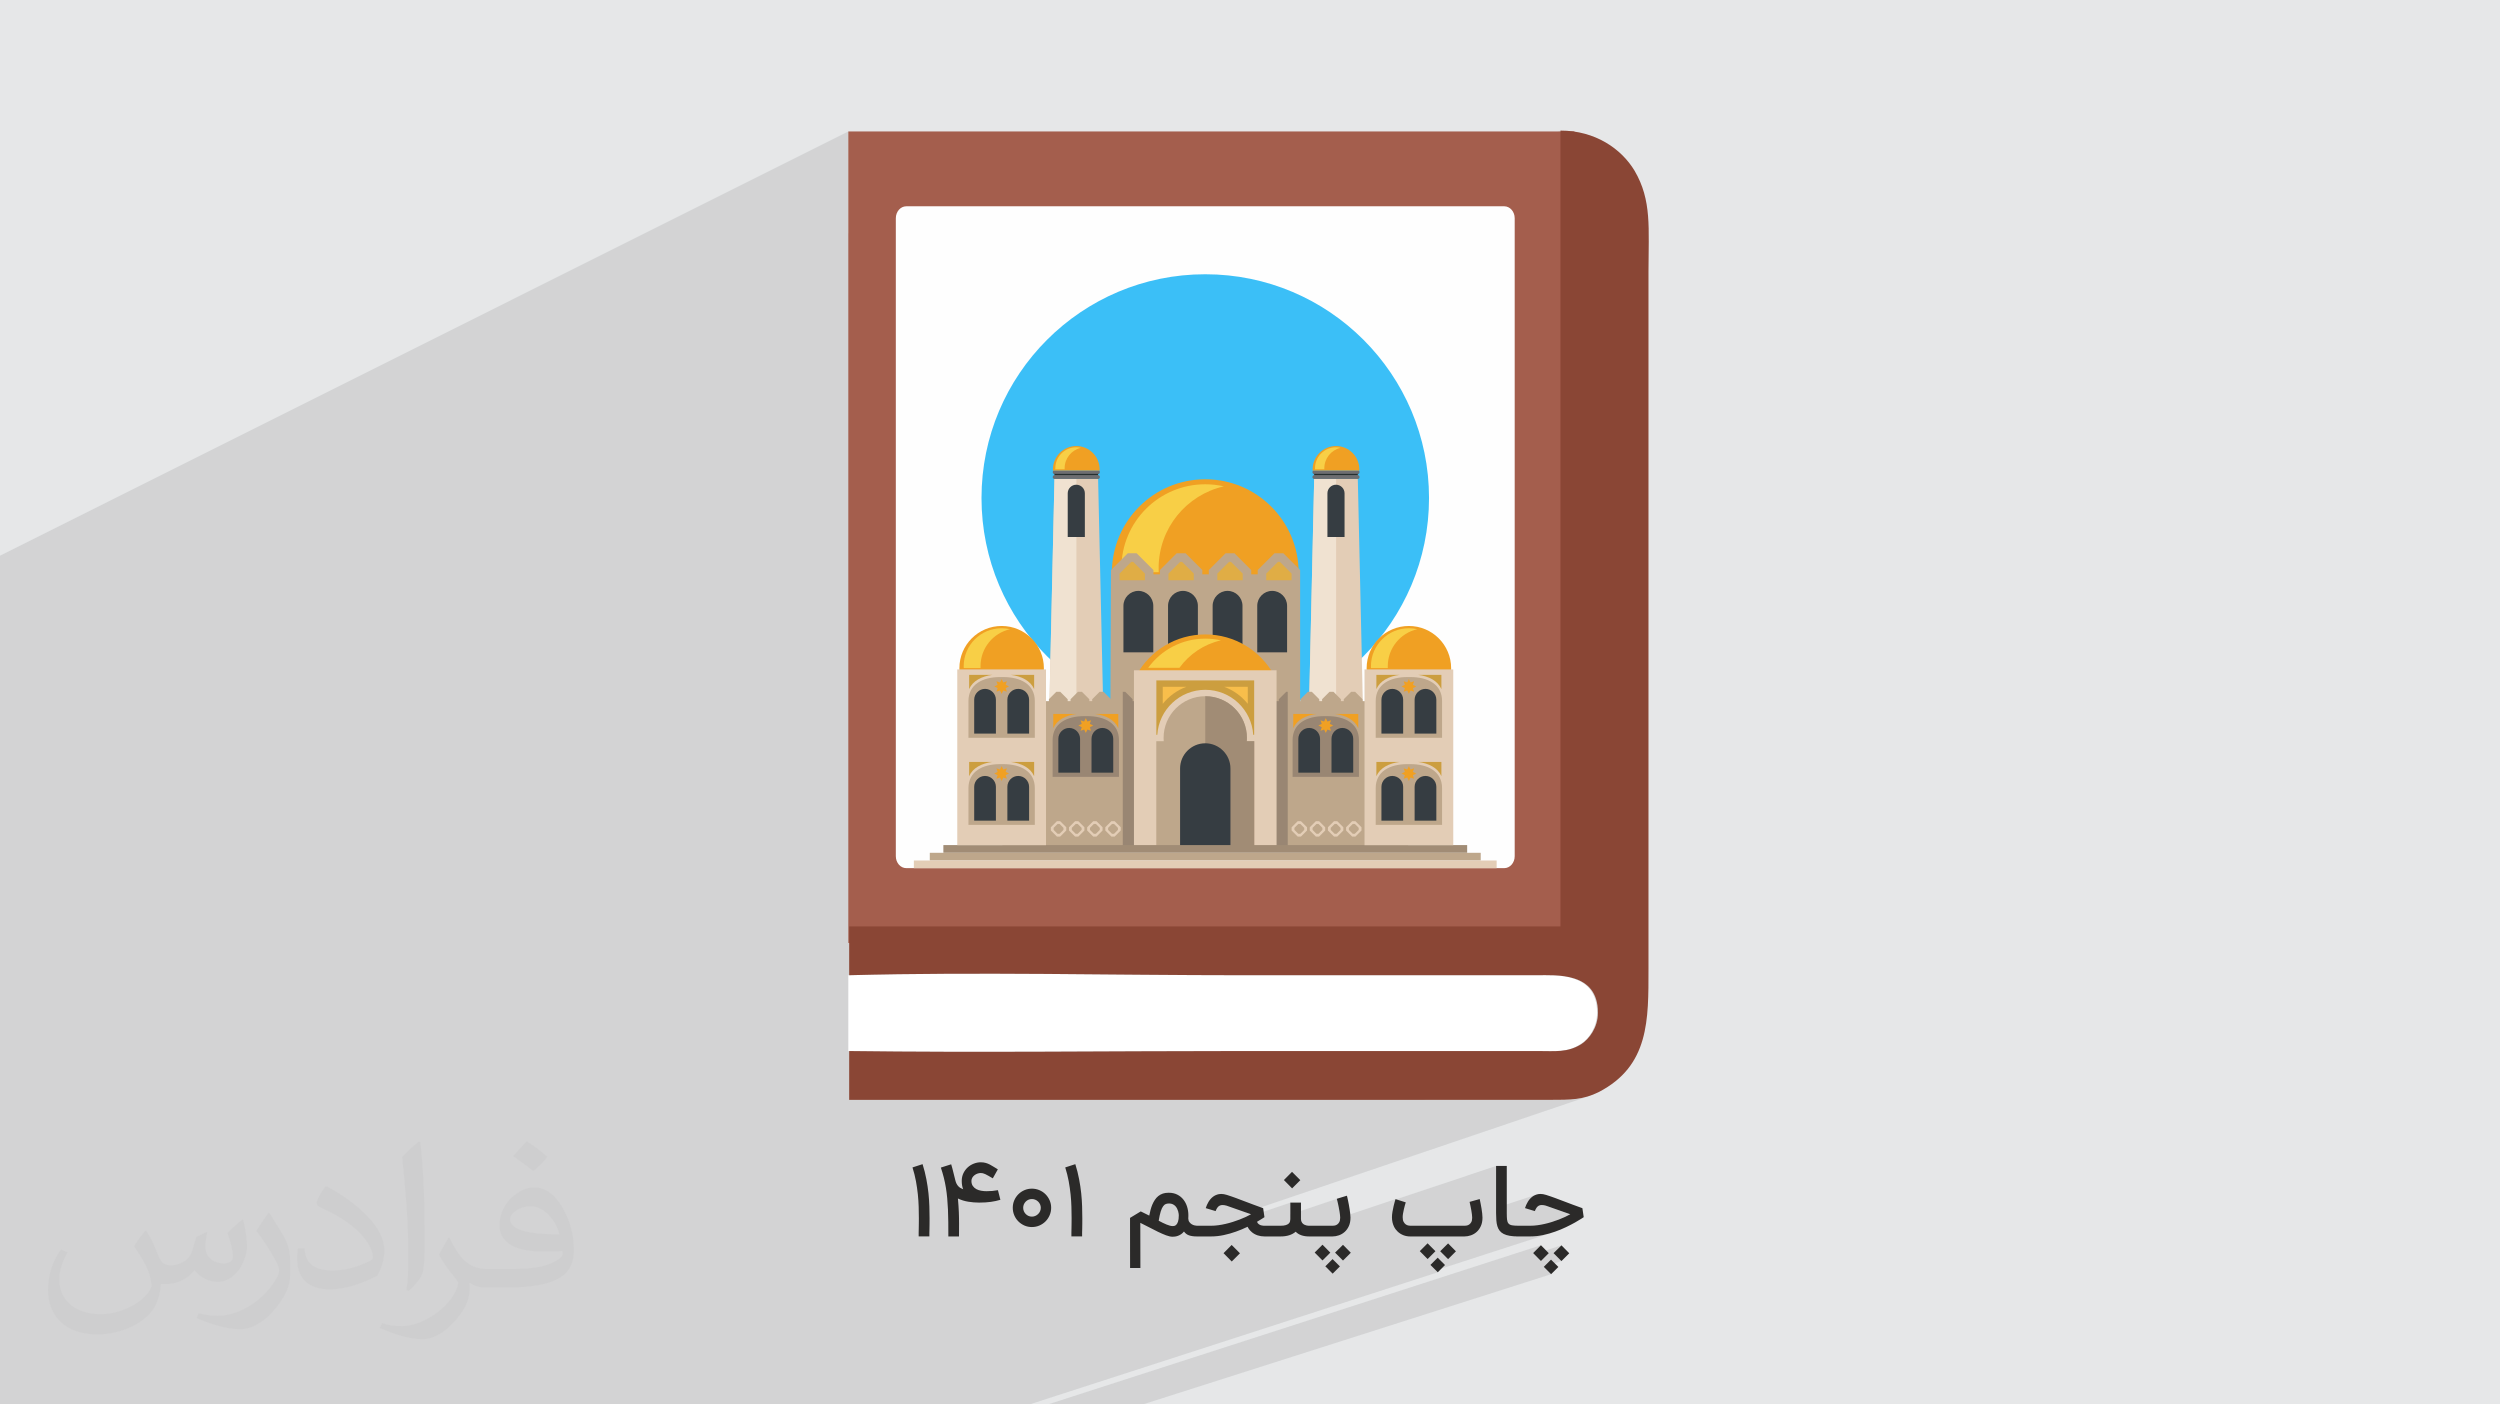 <?xml version="1.0" encoding="UTF-8"?>
<!DOCTYPE svg PUBLIC "-//W3C//DTD SVG 1.1//EN" "http://www.w3.org/Graphics/SVG/1.1/DTD/svg11.dtd">
<!-- Creator: CorelDRAW 2020 (64-Bit) -->
<svg xmlns="http://www.w3.org/2000/svg" xml:space="preserve" width="94.192mm" height="52.917mm" version="1.1" style="shape-rendering:geometricPrecision; text-rendering:geometricPrecision; image-rendering:optimizeQuality; fill-rule:evenodd; clip-rule:evenodd"
viewBox="0 0 9419.16 5291.66"
 xmlns:xlink="http://www.w3.org/1999/xlink"
 xmlns:xodm="http://www.corel.com/coreldraw/odm/2003">
 <defs>
  <style type="text/css">
   <![CDATA[
    .fil11 {fill:#252F30}
    .fil14 {fill:#363D42}
    .fil7 {fill:#3BBFF7}
    .fil10 {fill:#6D6E71}
    .fil5 {fill:#8A4635}
    .fil17 {fill:#998673}
    .fil18 {fill:#A18C75}
    .fil3 {fill:#A45E4D}
    .fil15 {fill:#BEA78B}
    .fil19 {fill:#CC9E3F}
    .fil16 {fill:#E0AD45}
    .fil8 {fill:#E3CDB6}
    .fil0 {fill:#E6E7E8}
    .fil12 {fill:#F0A023}
    .fil9 {fill:#F0E2D1}
    .fil20 {fill:#F8BE4B}
    .fil13 {fill:#F8CF46}
    .fil6 {fill:#FEFEFE}
    .fil4 {fill:white}
    .fil21 {fill:#2B2A29;fill-rule:nonzero}
    .fil2 {fill:#373435;fill-opacity:0.031}
    .fil1 {fill:#2B2A29;fill-opacity:0.102}
   ]]>
  </style>
 </defs>
 <g id="Layer_x0020_1">
  <polygon class="fil0" points="-0,0 9419.16,0 9419.16,5291.66 -0,5291.66 "/>
  <path class="fil1" d="M2559.09 5291.66l-19.71 0 -13.63 0 -52.26 0 -10.92 0 -2.92 0 -11.83 0 -8 0 -42.42 0 -22.66 0 -14.28 0 -54.9 0 -9.07 0 -19.89 0 -22.91 0 -22.97 0 -20.95 0 -16.44 0 -0.4 0 -11.82 0 -70.57 0 -0.54 0 -32.34 0 -37.24 0 -1.64 0 -10.05 0 -59.01 0 -21.19 0 -90.55 0 -61.36 0 -9.75 0 -27.85 0 -67.52 0 -20.07 0 -17.72 0 -79 0 -1.76 0 -0.53 0 -9.94 0 -81.59 0 -66.97 0 -72.65 0 -3.83 0 -92.44 0 -6.57 0 -108.87 0 -53.67 0 -21.65 0 -81.17 0 -17.83 0 -69.73 0 -590.72 0 -80.03 0 -27.64 0 -44.33 0 -20.05 0 -10.96 0 -38.33 0 -73.45 0 0 -12.09 0 -39.66 0 -43.1 0 -26.81 0 -1.1 0 -0.03 0 -0.01 0 -0.01 0 -1.09 0 -3.82 0 -19.76 0 -8.55 0 -17.08 0 -13.57 0 -7.13 0 -1.94 0 -7.51 0 -1.24 0 -1.11 0 -0.12 0 -9.81 0 -0.23 0 -1.72 0 -5.05 0 -2.47 0 -1.25 0 -1.09 0 -0.14 0 -1.54 0 -6.29 0 -1.23 0 -0.83 0 -0.15 0 -1.8 0 -2.5 0 -0.28 0 -0.19 0 -1.75 0 -0.3 0 -1.65 0 -0.87 0 -1.24 0 -1.08 0 -0.17 0 -1.5 0 -5 0 -1.28 0 -1.25 0 -0.91 0 -0.09 0 -1.87 0 -2.68 0 -1.96 0 -0.36 0 -1.6 0 -0.96 0 -1.25 0 -1.06 0 -0.19 0 -1.46 0 -5.71 0 -0.58 0 -0.42 0 -0.83 0 -1.04 0 -1.67 0 -2.86 0 -1.96 0 -0.43 0 -1.53 0 -2.4 0 -2.6 0 -6.29 0 -0.56 0 -0.7 0 -1.17 0 -0.5 0 -3.89 0 -1.97 0 -1.98 0 -0.28 0 -0.07 0 -3.98 0 -0.44 0 -7.1 0 -2.6 0 -9.27 0 -1.04 0 -2.48 0 -1.99 0 -0.43 0 -7.8 0 -0.44 0 -2.14 0 -2.24 0 -3.43 0 -0.14 0 -11.49 0 -4.51 0 -0.65 0 -0.86 0 -1.13 0 -0.18 0 -1.73 0 -8.99 0 -9.42 0 -0.95 0 -4.57 0 -15.39 0 -4.2 0 -1.46 0 -8.81 0 -5.25 0 -6.63 0 -2.21 0 -10.66 0 -0.06 0 -1.02 0 -6.2 0 -20.13 0 -0.23 0 -5.69 0 -1.69 0 -0.36 0 -7.71 0 -1.31 0 -0.85 0 -0.46 0 -9.23 0 -0.78 0 -0.7 0 -2.06 0 -4.71 0 -3.01 0 -1.32 0 -0.83 0 -0.5 0 -1.03 0 -3.03 0 -0.18 0 -3.08 0 -1.31 0 -1.37 0 -0.77 0 -2.03 0 -0.04 0 -1.42 0 -2.07 0 -1.19 0 -0.88 0 -2.18 0 -1.32 0 -0.82 0 -0.51 0 -0.42 0 -0.12 0 -0.45 0 -0.09 0 -2.95 0 -2.31 0 -0.31 0 -0.63 0 -1.33 0 -1.4 0 -0.84 0 -2.08 0 -1.31 0 -0.81 0 -1.26 0 -1.27 0 -0.81 0 -0.78 0 -0.56 0 -0.95 0 -1.33 0 -0.11 0 -0.68 0 -0.55 0 -0.02 0 -0.94 0 -1.37 0 -0.28 0 -3.51 0 -1.12 0 -1.33 0 -1.43 0 -0.95 0 -3.25 0 -0.84 0 -0.54 0 -0.04 0 -0.67 0 -0.28 0 -1.06 0 -0.39 0 -0.36 0 -2.64 0 -0.43 0 -0.57 0 -1.6 0 -0.47 0 -0.28 0 -0.87 0 -4.21 0 -0.27 0 -0.93 0 -0.94 0 -0.4 0 -2.09 0 -0.56 0 -0.93 0 -2.06 0 -0.15 0 -0.85 0 -1.09 0 -0.24 0 -1.06 0 -0.8 0 -4.83 0 -1.67 0 -0.26 0 -1.37 0 -0.47 0 -2.46 0 -0.89 0 -0.43 0 -1.86 0 -0.49 0 -0.92 0 -0.94 0 -0.74 0 -1.47 0 -5.75 0 -0.17 0 -0.52 0 -1.58 0 -4.2 0 -4.91 0 -1.22 0 -0.62 0 -0.94 0 -3.19 0 -0.31 0 -2.5 0 -1.23 0 -5.57 0 -0.37 0 -6.34 0 -2.07 0 -2.35 0 -0.66 0 -2.58 0 -0.62 0 -0.73 0 -2.96 0 -2.9 0 -0.15 0 -0.49 0 -5.46 0 -2.02 0 -3.08 0 -2.35 0 -5.49 0 -1.04 0 -0.03 0 -6.49 0 -0.98 0 -5.97 0 -3.22 0 -2.65 0 -7.92 0 -0.24 0 -6.78 0 -2.6 0 -1.57 0 -4.94 0 -0.16 0 -11.69 0 -0.91 0 -2.06 0 -1.62 0 -2.92 0 -8.95 0 -9.1 0 -0.07 0 -0.15 0 -2.21 0 -5.73 0 -0.19 0 -7.55 0 -7.99 0 -0.41 0 -2.8 0 -2.8 0 -0.17 0 -6.59 0 -2.28 0 -3.39 0 -1.02 0 -0.71 0 -3.19 0 -0.07 0 -0.11 0 -0.87 0 -5.88 0 -9.99 0 -0.87 0 -2.58 0 -1.76 0 -0.21 0 -0.72 0 -1.02 0 -0.61 0 -2.87 0 -0.12 0 -3.56 0 -0.12 0 -1.65 0 -2.86 0 -0.6 0 -3.35 0 -1.15 0 -0.8 0 -0.05 0 -3.1 0 -1.35 0 -5.46 0 -1.39 0 -4.06 0 -4.45 0 -0.09 0 -0.71 0 -0.3 0 -4.1 0 -1.8 0 -6.49 0 -0.54 0 -0.07 0 -1.57 0 -2.22 0 -0.65 0 -0.64 0 -3.29 0 -2.11 0 -2.55 0 -4.74 0 -3.86 0 -2.24 0 -1.32 0 -0.41 0 -2.75 0 -2.8 0 -4.84 0 -2 0 -0.39 0 -5.7 0 -2.46 0 -6.12 0 -1.73 0 -2.58 0 -6.51 0 -3.31 0 -3.06 0 -1.59 0 -0.68 0 -2.69 0 -0.66 0 -6.13 0 -8.94 0 -5.2 0 -1.84 0 -1.73 0 -3.61 0 -1.64 0 -6.15 0 -5.32 0 -6.51 0 -1.38 0 -0.94 0 -6.85 0 -1.84 0 -28.89 0 -1.19 0 -1.48 0 -0.22 0 -2.28 0 -1.63 0 -0.46 0 -14.29 0 -5.04 0 -1.19 0 -2.03 0 -0.06 0 -0.26 0 -8.7 0 -1.4 0 -3.14 0 -0.82 0 -3.59 0 -0.51 0 -1.11 0 -4.86 0 -7.09 0 -0.44 0 -2.62 0 -0.73 0 -4.47 0 -0.77 0 -1.1 0 -0.57 0 -1.27 0 -5.25 0 -0.09 0 -0.31 0 -0.92 0 -3.08 0 -0.03 0 -4.07 0 -2.73 0 -0.38 0 -2.33 0 -3.37 0 -5.15 0 -1.83 0 -1.88 0 -0.58 0 -5.37 0 -4.03 0 -6.86 0 -4.99 0 -9.16 0 -1.22 0 -0.24 0 -6.51 0 -0.72 0 -3.81 0 -1.65 0 -0.29 0 -7.88 0 -7.58 0 -2.56 0 -3.02 0 -0.35 0 -0.95 0 -7.7 0 -1.85 0 -10.54 0 -9.29 0 -1.36 0 -6.96 0 -0.48 0 -3.61 0 -10.1 0 -5.84 0 -2.14 0 -1.03 0 -0.93 0 -3.03 0 -0.07 0 -0.25 0 -0.28 0 -3.48 0 -0.01 0 -3.59 0 -1.45 0 -3.34 0 -0.24 0 -1.13 0 -1.54 0 -0.01 0 -0.38 0 -2.76 0 -0.95 0 -0.01 0 -0.2 0 -2.4 0 -1.68 0 -0.92 0 -0.1 0 -0.23 0 -2.18 0 -1.14 0 -8.82 0 -6.66 0 -14.87 0 -0.06 0 -0.84 0 -0.07 0 -4.28 0 -7.03 0 -0.15 0 -0.21 0 -2.65 0 -1.64 0 -0.42 0 -0.21 0 -10.95 0 -0.97 0 -3.28 0 -29.71 0 -1.19 0 -10.65 0 -1.94 0 -4.59 0 -18.82 0 -4.88 0 -25.39 0 -17.96 0 -6.13 0 -2.06 0 -18.8 0 -121.27 0 -2.67 0 -0.08 0 -0.27 0 -3.8 0 -0.01 0 -8.74 0 -0.26 0 -2.31 0 -0.41 0 -0.02 0 -0.42 0 -3.74 0 -0.01 0 -5.41 0 -0.09 0 -0.24 0 -3.42 0 -33.46 0 -0.06 0 -0.89 0 -0.08 0 -11.66 0 -0.16 0 -0.25 0 -2.7 0 -1.22 0 -0.95 0 -11.56 0 -0.9 0 -3.39 0 -29.51 0 -1.38 0 -11.07 0 -2.38 0 -4.79 0 -93.44 0 -51.19 0 -153.84 0 -132.38 0 -608.65 0 -0.04 0 -3.42 0 -341.09 3196.16 -1598.34 0 384.29 203.1 -98.82 7.39 -2.62 7.82 -0.9 0.09 -0.04 1840.71 0 623.98 -285.2 0 2998.38 -172.96 62.39 225.51 0 -339.37 121.53 198.15 0 14.49 -0.11 16.13 -0.15 17.42 0.06 18.36 0.56 18.93 1.3 19.16 2.32 19.02 3.6 18.53 5.14 17.68 6.96 16.48 9.02 14.92 11.36 13.01 13.97 10.74 16.83 8.11 19.97 5.12 23.36 1.79 27.02 -0.38 10.31 -1.09 9.99 -1.75 9.65 -2.37 9.3 -2.92 8.93 -3.43 8.56 -3.88 8.16 -4.28 7.75 -4.63 7.33 -4.92 6.89 -5.16 6.44 -5.35 5.98 -5.48 5.49 -5.57 5 -5.6 4.49 -5.57 3.96 -9.78 5.71 -9.67 4.84 -9.59 4.06 -9.55 3.34 -556.54 192.25 470.29 0 3.28 0 14.98 -0.01 14.21 -0.05 13.51 -0.13 12.87 -0.27 12.32 -0.44 11.84 -0.66 11.42 -0.91 11.07 -1.22 10.81 -1.57 10.61 -1.95 10.49 -2.39 10.43 -2.86 10.45 -3.38 -1297.69 439.9 19.53 6.86 -2.19 1.24 -2.27 1.24 -2.34 1.25 -2.41 1.24 -2.48 1.25 -2.55 1.26 -2.61 1.26 -2.68 1.26 -2.74 1.26 -2.78 1.26 -2.84 1.25 -2.89 1.24 -2.94 1.23 -2.98 1.22 -3.04 1.21 -3.09 1.2 -3.13 1.2 -3.16 1.18 -3.18 1.15 -3.22 1.14 -3.25 1.12 -144.47 48.88 0 0.48 351.35 -118.87 0 44.58 175.07 -58.97 0.21 0.72 0.22 0.8 0.24 0.87 0.24 0.95 0.26 1.03 0.28 1.1 0.28 1.18 0.3 1.25 0.33 1.31 0.33 1.35 0.33 1.39 0.34 1.43 0.33 1.47 0.35 1.52 0.34 1.55 0.35 1.6 0.35 1.64 0.36 1.66 0.35 1.69 0.36 1.71 0.35 1.75 0.36 1.77 0.35 1.8 0.36 1.84 0.37 1.82 0.35 1.81 0.34 1.81 0.33 1.8 0.31 1.78 0.3 1.78 0.29 1.77 0.28 1.75 0.27 1.73 0.26 1.71 0.25 1.69 0.24 1.65 0.23 1.63 0.22 1.59 0.21 1.57 0.21 1.54 0.17 1.49 0.14 1.42 0.13 1.36 0.11 1.3 0.08 1.24 0.06 1.17 0.04 1.11 0.01 1.04 0 0.06 208.52 -69.72 -0.15 0.49 -0.21 0.67 -0.17 0.55 379.39 -126.84 0 158.07 152.29 -50.13 -3.02 1.04 -2.91 1.2 -2.8 1.36 -2.71 1.52 -2.6 1.67 -2.51 1.82 -2.38 1.98 -2.29 2.09 -2.19 2.19 -2.09 2.31 -2 2.42 -1.9 2.53 -1.79 2.64 -1.7 2.76 -1.63 2.83 -1.54 2.86 -1.45 2.89 -1.37 2.93 -1.27 2.96 -1.19 3 -1.09 3.04 -1.01 3.07 12.11 3.65 43.01 -14.1 1.36 -0.4 1.41 -0.33 1.45 -0.24 1.5 -0.17 1.55 -0.09 1.6 -0.01 1.63 0.06 1.69 0.13 1.75 0.2 1.82 0.27 1.87 0.34 1.93 0.41 1.99 0.48 2.05 0.55 91.96 32.29 -2.21 1.24 -2.28 1.24 -2.34 1.25 -2.41 1.24 -2.47 1.25 -2.54 1.26 -2.6 1.26 -2.68 1.26 -2.76 1.26 -2.8 1.26 -2.85 1.25 -2.89 1.24 -2.94 1.23 -2.98 1.22 -3.02 1.21 -3.07 1.2 -3.13 1.2 -3.16 1.18 -3.2 1.15 -3.23 1.14 -3.26 1.12 -3.29 1.1 -3.32 1.09 -137.88 44.85 0 10.83 3.13 0.08 4.7 0.04 45.28 0 5.93 -0.08 5.93 -0.25 5.95 -0.41 5.95 -0.56 5.96 -0.73 5.96 -0.88 5.97 -1.04 5.98 -1.19 5.93 -1.33 5.87 -1.42 5.81 -1.5 5.75 -1.58 5.7 -1.68 5.64 -1.75 -438.58 142.08 7.25 7.25 -1539.45 498.23 -28.15 0 -77.93 0 -0.99 0 -0.38 0 -5.96 0 -31.56 0 -15.67 0 -3.09 0 -17.89 0 -40.61 0 -7.06 0 -49.75 0 -6.85 0 -9.69 0 -25.73 0 -31.43 0 -8.1 0 -5.24 0 -21.54 0 -17.6 0 -61.36 0 -0.37 0 -24.35 0 -28.3 0 -21.18 0 -39.57 0 -55.76 0 -11.08 0 -6.52 0 -56.15 0 -41.84 0 -80.84 0 -6.84 0 -13.37 0 -16.56 0 -58.56 0 -1.79 0 -4.23 0 -8.54 0 -9.93 0 -16.81 0 -1.42 0 -6.3 0 -51.82 0 -17.73 0 -42.88 0 -3.11 0 -0.56 0 -16.56 0 -32.35 0 -4.49 0 -7.16 0 -9.99 0 -70.48 0 -6.45 0 -23.89 0 -1.34 0 -15.86 0 -32.72 0 -4.22 0zm1745.82 0l-108.33 0 -1.33 0 -53.47 0 -20.73 0 -41.92 0 -58.09 0 -15.34 0 -58.43 0 1858.5 -600.05 -29.47 29.52 3.93 3.98 102.77 -33.1 -29.87 29.46 29.87 29.86 -65.9 21.1 -0.66 0.66 27.63 27.64 -1539.16 490.93z"/>
  <path class="fil2" d="M550.85 4636.82c17.98,27.25 29.64,53.44 41.02,82.55 8.46,16.94 12.95,48.16 52.65,48.16 11.63,0 28.32,-3.43 43.13,-11.63 16.66,-8.74 29.36,-21.97 35.99,-42.06l15.87 -53.44 38.63 -19.05 2.64 2.64c-5.28,20.12 -6.6,39.42 -6.6,54.51 0,44.7 38.63,61.65 69.32,61.65 17.98,0 34.14,-8.74 34.14,-25.15 0,-21.16 -8.99,-57.15 -20.65,-89.43 17.98,-17.98 35.99,-35.99 56.62,-50.55l3.17 1.6c8.99,38.1 14.02,75.67 14.02,100.81 0,24.61 -10.85,51.87 -19.84,69.6 -18.52,34.92 -51.33,62.71 -91.01,62.71 -30.15,0 -63.75,-15.09 -86.79,-43.13l-1.32 0c-21.69,27 -55.3,51.33 -109.02,51.33l-16.66 0c-2.64,35.46 -10.31,60.58 -21.97,83.08 -32,62.43 -127,106.63 -216.43,106.63 -124.36,0 -186.79,-71.7 -186.79,-167.21 0,-59 19.3,-113.77 48.95,-152.65l24.33 10.06c-18.52,35.46 -30.96,68.78 -30.96,101.6 0,89.43 72.77,132.03 156.64,132.03 77.8,0 174.09,-49.48 191.57,-106.88 -6.6,-62.71 -30.15,-92.07 -66.14,-149.22 10.85,-19.05 24.87,-38.1 42.34,-58.47l3.17 0 0 0 0 0 -0.02 -0.09zm1434.31 -336.55c26.19,16.41 51.87,35.71 76.99,57.94 -14.02,19.84 -31.5,37.85 -53.19,53.72 -25.15,-20.37 -50.27,-37.85 -75.95,-56.36 17.45,-19.58 34.67,-38.35 52.12,-55.3l0 0 0 0 0 0 0 0 0 0 0.03 0zm13.49 244.48c-42.34,0 -76.99,27.79 -76.99,48.41 0,44.2 84.66,57.94 186,57.4 -12.7,-51.87 -57.15,-105.84 -109.02,-105.84l0.01 0.03zm-95 236.55c55.04,0 103.2,-1.6 139.95,-10.85 41.02,-10.31 75.67,-30.96 75.67,-45.24 0,-3.71 0,-8.2 -1.32,-11.91 -23.01,2.11 -49.48,2.11 -72.49,2.11 -74.6,0 -131.75,-16.94 -154.25,-58.75 -5.56,-11.63 -9.52,-24.61 -9.52,-39.42 0,-40.49 17.45,-79.91 48.16,-107.16 25.65,-22.48 53.97,-36.5 82.8,-36.5 52.12,0 93.65,41.81 122.76,107.7 15.87,35.99 26.72,77.52 26.72,129.92 0,34.92 -9.52,64.29 -31.22,85.98 -40.49,39.17 -115.09,53.97 -229.39,53.97l-51.87 0 0 0 -13.49 0c-28.32,0 -48.69,-5.03 -64.82,-17.45l-2.64 0c0.79,6.6 1.32,12.95 1.32,19.05 0,25.65 -8.46,58.47 -25.65,84.66 -50.8,75.41 -105.84,108.2 -153.47,108.2 -48.16,0 -107.16,-18.52 -160.35,-42.6l9.52 -18.52c17.2,7.14 41.02,11.91 73.81,11.91 85.98,0 198.96,-82.55 212.98,-163.25 -3.17,-6.6 -8.99,-15.34 -17.2,-24.61 -25.15,-29.9 -41.02,-54.76 -55.83,-80.95 12.7,-25.15 24.33,-45.24 35.18,-63.5l4.5 -0.53c36.78,74.88 70.1,117.73 144.45,117.73l11.63 0 0 0 53.97 0 0 0 0 0 0 0 0 0 0 0 0.09 0.01zm-372.54 79.12c6.35,-34.39 6.88,-73.02 6.88,-109.02l0 -53.44c0,-99.75 -12.7,-244.73 -23.01,-339.19 17.98,-19.3 43.13,-42.06 62.97,-57.4l5.82 1.6c13.49,118.8 16.66,256.39 16.66,383.64 0,33.35 -1.32,65.89 -4.5,89.69 -1.85,30.15 -19.3,52.91 -56.62,87.83l-8.2 -3.71zm-383.38 -157.43c1.85,46.84 24.87,83.62 105.31,83.62 50.01,0 92.33,-12.95 139.17,-35.18 8.46,-3.71 12.95,-8.74 12.95,-12.95 0,-29.36 -22.48,-68.25 -60.32,-103.71 -36.78,-33.35 -85.47,-62.71 -130.96,-82.3 -15.62,-6.6 -20.65,-13.49 -20.65,-20.12 0,-13.49 17.98,-41.81 32.82,-62.18l5.03 -0.53c52.12,27.25 110.34,67.74 153.47,112.7 39.17,41.53 63.5,83.62 63.5,129.39 0,33.86 -10.31,65.61 -27,95.25 -57.15,28.83 -118.01,50.8 -178.33,50.8 -73.28,0 -123.29,-34.39 -123.29,-115.09 0,-8.74 0,-22.22 3.17,-39.7l25.15 0 0 0 0 0 0 0 0 0 0 0 -0.02 0zm-132.57 -133.1l45.52 73.56c16.66,27.25 32.28,56.9 32.28,103.71l0 59.79c0,48.41 -30.96,100.28 -80.95,151.61 -39.17,34.67 -73.81,49.48 -105.84,49.48 -47.62,0 -102.13,-14.81 -165.1,-41.81l7.14 -18.52c19.84,5.28 42.85,9.78 71.17,9.78 90.5,-0.53 183.08,-66.67 225.42,-147.37 5.03,-9.27 6.88,-17.98 6.88,-24.08 0,-9.27 -5.03,-19.58 -8.99,-28.83 -23.01,-43.38 -48.69,-83.08 -76.99,-119.86 14.81,-23.29 29.64,-45.77 45.77,-68l3.71 0.53 0 0 0 0 0 0 0 0 0 0 -0.02 0.01z"/>
  <g id="_3108880443328">
   <g>
    <polygon class="fil3" points="3196.16,3552.76 5931.8,3552.76 5931.8,495.28 3196.16,495.28 "/>
    <path class="fil4" d="M3196.16 3959.99l0 -285.71c486.05,-13.16 988.52,0 1477.85,0l1113.31 0c72.23,0 229.89,-13.16 229.89,141.2 0,55.82 -32.84,101.81 -62.39,118.24 -49.25,32.84 -98.53,26.25 -164.19,26.25l-1113.32 0c-492.6,0 -991.8,6.57 -1484.41,0l3.28 0 -0.03 0 0.01 0.02z"/>
    <path class="fil5" d="M3196.16 3959.99c492.6,6.57 991.8,0 1484.42,0l1113.31 0c65.66,0 111.66,6.57 164.2,-26.26 29.57,-19.72 62.38,-62.41 62.38,-118.23 0,-154.35 -157.64,-141.21 -229.89,-141.21l-1113.31 0c-489.33,0 -991.81,-13.14 -1477.85,0l0 -183.92 2679.83 0 0 -2998.38c131.35,0 229.88,68.94 279.14,151.07 65.67,111.68 52.54,216.74 52.54,380.97l0 2627.29c0,190.46 3.28,364.54 -187.21,463.07 -59.09,29.54 -105.09,29.54 -187.19,29.54l-3.28 0 -2633.85 0 0 -183.89 -3.28 0 0 0 0.04 -0.05z"/>
    <path class="fil6" d="M3414.56 777.19l2252.89 0c21.77,0.03 39.41,20.17 39.41,44.99l0 2403.74c0,24.82 -17.66,44.93 -39.41,44.93l-2252.89 0c-21.75,0 -39.38,-20.13 -39.38,-44.95l0 -2403.74c0,-24.82 17.66,-44.94 39.41,-44.94l-0.03 -0.03z"/>
    <circle class="fil7" cx="4541.03" cy="1876.35" r="843.06"/>
    <g id="_2444198923728">
     <path class="fil8" d="M4138.91 1804.3c-0.53,0.2 -1.08,0.34 -1.64,0.4l24.76 1101.52 -213.86 0 24.76 -1101.52c-0.57,-0.06 -1.1,-0.2 -1.62,-0.4l167.6 0z"/>
     <path class="fil9" d="M3947.98 2906.22l24.95 -1101.45c-0.57,-0.07 -1.1,-0.21 -1.62,-0.39l84.17 0 0 1101.84 -107.5 0z"/>
     <path class="fil10" d="M4142.32 1772.84l-0.7 0.7c1.36,1.36 2.22,3.24 2.22,5.31l0 0.01c0,3.94 -3.11,7.19 -6.99,7.44l0.08 3.63c3.85,0.29 6.91,3.52 6.91,7.44l0 0.01c0,3.22 -2.06,5.96 -4.93,7l-167.6 0c-2.88,-1.04 -4.95,-3.78 -4.95,-7l0 -0.01c0,-3.91 3.06,-7.15 6.9,-7.44l0.09 -3.63c-3.89,-0.26 -6.99,-3.5 -6.99,-7.44l0 -0.01c0,-2.06 0.85,-3.95 2.22,-5.3 -0.25,-0.22 -0.47,-0.47 -0.71,-0.71l174.45 0z"/>
     <path class="fil11" d="M4140.18 1785.26c-0.98,0.6 -2.12,0.97 -3.33,1.04l0.08 3.63c0.2,0.01 0.39,0.03 0.58,0.06l-164.79 0 0.54 -0.06 0.09 -3.63c-1.21,-0.07 -2.33,-0.45 -3.33,-1.04l170.16 0z"/>
     <path class="fil12" d="M3967.2 1772.82c-0.07,-1.42 -0.1,-2.88 -0.1,-4.31 0,-48.59 39.41,-88.01 88,-88.01 48.59,0 88,39.42 88,88.01 0,1.43 -0.04,2.89 -0.11,4.31l-175.79 0z"/>
     <path class="fil13" d="M3976.18 1768.11c-0.06,-1.29 -0.09,-2.58 -0.09,-3.89 0,-43.62 35.38,-79.01 79.01,-79.01 6.03,0 11.89,0.7 17.53,1.95 -35.2,7.99 -61.48,39.46 -61.48,77.06 0,1.31 0.03,2.6 0.09,3.89l-35.06 0z"/>
     <path class="fil14" d="M4022.83 2023.28l64.54 0 0 -164.78c0,-17.76 -14.52,-32.27 -32.27,-32.27l0 0c-17.75,0 -32.27,14.51 -32.27,32.27l0 164.78z"/>
     <path class="fil8" d="M5117.37 1804.3c-0.52,0.2 -1.08,0.34 -1.64,0.4l24.76 1101.52 -213.85 0 24.74 -1101.52c-0.56,-0.06 -1.1,-0.2 -1.61,-0.4l167.6 0z"/>
     <path class="fil9" d="M4926.44 2906.22l24.94 -1101.45c-0.56,-0.07 -1.1,-0.21 -1.61,-0.39l84.17 0 0 1101.84 -107.5 0z"/>
     <path class="fil10" d="M5120.78 1772.84l-0.7 0.7c1.37,1.36 2.21,3.24 2.21,5.31l0 0.01c0,3.94 -3.1,7.19 -6.98,7.44l0.09 3.63c3.84,0.29 6.89,3.52 6.89,7.44l0 0.01c0,3.22 -2.05,5.96 -4.92,7l-167.6 0c-2.88,-1.04 -4.95,-3.78 -4.95,-7l0 -0.01c0,-3.91 3.06,-7.15 6.9,-7.44l0.09 -3.63c-3.89,-0.26 -6.99,-3.5 -6.99,-7.44l0 -0.01c0,-2.06 0.85,-3.95 2.22,-5.3 -0.25,-0.22 -0.48,-0.47 -0.71,-0.71l174.45 0z"/>
     <path class="fil11" d="M5118.64 1785.26c-0.99,0.6 -2.12,0.97 -3.33,1.04l0.09 3.63c0.2,0.01 0.39,0.03 0.57,0.06l-164.78 0 0.53 -0.06 0.09 -3.63c-1.21,-0.07 -2.34,-0.45 -3.32,-1.04l170.15 0z"/>
     <path class="fil12" d="M4945.65 1772.82c-0.05,-1.42 -0.09,-2.88 -0.09,-4.31 0,-48.59 39.41,-88.01 88,-88.01 48.6,0 88,39.42 88,88.01 0,1.43 -0.03,2.89 -0.11,4.31l-175.8 0z"/>
     <path class="fil13" d="M4954.65 1768.11c-0.08,-1.29 -0.1,-2.58 -0.1,-3.89 0,-43.62 35.39,-79.01 79.01,-79.01 6.02,0 11.89,0.7 17.53,1.95 -35.2,7.99 -61.49,39.46 -61.49,77.06 0,1.31 0.04,2.6 0.1,3.89l-35.05 0z"/>
     <path class="fil14" d="M5001.29 2023.28l64.54 0 0 -164.78c0,-17.76 -14.52,-32.27 -32.28,-32.27l0 0c-17.75,0 -32.26,14.51 -32.26,32.27l0 164.78z"/>
     <path class="fil12" d="M4189.63 2174.79c-0.27,-5.72 -0.41,-11.48 -0.41,-17.24 0,-194.27 157.55,-351.79 351.8,-351.79 194.26,0 351.8,157.52 351.8,351.79 0,5.76 -0.15,11.52 -0.44,17.24l-702.75 0z"/>
     <path class="fil13" d="M4225.52 2155.94c-0.25,-5.13 -0.37,-10.29 -0.37,-15.48 0,-174.42 141.45,-315.87 315.87,-315.87 24.09,0 47.53,2.72 70.08,7.83 -140.72,31.89 -245.78,157.71 -245.78,308.04 0,5.19 0.11,10.35 0.36,15.48l-140.16 0z"/>
     <polygon class="fil15" points="4185.86,2163.82 4185.86,2147.75 4249,2084.61 4282.63,2084.61 4345.77,2147.75 4345.77,2163.82 4370.1,2163.82 4370.1,2147.75 4433.24,2084.61 4466.86,2084.61 4530.01,2147.75 4530.01,2163.82 4554.34,2163.82 4554.34,2147.75 4617.48,2084.61 4651.11,2084.61 4714.24,2147.75 4714.24,2163.82 4738.58,2163.82 4738.58,2147.75 4801.72,2084.61 4835.35,2084.61 4898.48,2147.75 4898.44,2679.08 4183.56,2679.08 "/>
     <path class="fil16" d="M4313.56 2186.2l0 -25.11 -44.28 -44.28 -6.95 0 -44.27 44.28 0 2.8 -0.09 22.31 95.59 0zm184.25 0l0 -25.11 -44.28 -44.28 -6.95 0 -44.28 44.28 0 25.11 95.51 0 0 0zm184.23 0l0 -25.11 -44.27 -44.28 -6.96 0 -44.28 44.28 0 25.11 95.51 0 0 0zm184.25 0l0 -25.11 -44.27 -44.28 -6.96 0 -44.28 44.28 0 25.11 95.51 0 0 0z"/>
     <path class="fil14" d="M4345.18 2457.81l-112.46 0 0 -175.36c0,-30.93 25.31,-56.22 56.23,-56.22l0 0c30.93,0 56.23,25.29 56.23,56.22l0 175.36z"/>
     <path class="fil14" d="M4513.22 2457.81l-112.44 0 0 -175.36c0,-30.93 25.29,-56.22 56.22,-56.22l0 0c30.92,0 56.22,25.29 56.22,56.22l0 175.36z"/>
     <path class="fil14" d="M4681.26 2457.81l-112.45 0 0 -175.36c0,-30.93 25.31,-56.22 56.23,-56.22l0 0c30.93,0 56.22,25.29 56.22,56.22l0 175.36z"/>
     <path class="fil14" d="M4849.32 2457.81l-112.45 0 0 -175.36c0,-30.93 25.29,-56.22 56.22,-56.22l0 0c30.92,0 56.23,25.29 56.23,56.22l0 175.36z"/>
     <polygon class="fil15" points="3951.88,2634.44 3979.85,2606.48 3994.73,2606.48 4022.68,2634.44 4022.68,2641.55 4033.45,2641.55 4033.45,2634.44 4061.42,2606.48 4076.3,2606.48 4104.26,2634.44 4104.26,2641.55 4115.03,2641.55 4115.03,2634.44 4142.98,2606.48 4157.88,2606.48 4185.83,2634.44 4185.83,2641.55 4196.6,2641.55 4196.6,2634.44 4224.56,2606.48 4239.45,2606.48 4267.4,2634.44 4267.4,2641.55 4818.1,2641.55 4818.1,2634.44 4846.06,2606.48 4860.94,2606.48 4888.89,2634.44 4888.89,2641.55 4899.66,2641.55 4899.66,2634.44 4927.63,2606.48 4942.52,2606.48 4970.47,2634.44 4970.47,2641.55 4981.24,2641.55 4981.24,2634.44 5009.2,2606.48 5024.08,2606.48 5052.04,2634.44 5052.04,2641.55 5062.81,2641.55 5062.81,2634.44 5090.76,2606.48 5105.66,2606.48 5133.62,2634.44 5133.62,2641.55 5305.42,2641.55 5305.42,3196.01 3776.63,3196.01 3776.63,2641.55 3951.88,2641.55 "/>
     <polygon class="fil17" points="4230.24,2606.48 4239.45,2606.48 4267.4,2634.44 4267.4,2641.55 4818.1,2641.55 4818.1,2634.44 4846.06,2606.48 4851.8,2606.48 4851.8,3191.28 4230.24,3191.28 "/>
     <path class="fil12" d="M4282.38 2542.8c50.4,-90.94 147.34,-152.52 258.64,-152.52 111.31,0 208.23,61.58 258.64,152.52l-517.28 0z"/>
     <path class="fil13" d="M4326.06 2515.93c48.21,-66.52 126.55,-109.81 214.96,-109.81 20.24,0 39.93,2.27 58.86,6.57 -63.81,14.46 -118.92,51.96 -156.1,103.24l-117.72 0z"/>
     <polygon class="fil8" points="4272.37,3191.28 4809.67,3191.28 4809.67,2525.38 4272.37,2525.38 "/>
     <path class="fil15" d="M4725.55 3191.28l-369.05 0 0 -398.77 28.04 0c-0.34,-4.11 -0.5,-8.25 -0.5,-12.43 0,-86.69 70.3,-156.97 156.98,-156.97 86.69,0 156.98,70.28 156.98,156.97 0,4.18 -0.17,8.32 -0.5,12.43l28.05 0 0 398.77z"/>
     <path class="fil18" d="M4725.55 3191.28l-184.53 0 0 -568.17c86.69,0 156.98,70.28 156.98,156.97 0,4.18 -0.17,8.32 -0.5,12.43l28.05 0 0 398.77z"/>
     <path class="fil14" d="M4635.91 3191.28l-189.77 0 0 -295.97c0,-52.18 42.69,-94.89 94.88,-94.89l0 0c52.19,0 94.89,42.71 94.89,94.89l0 295.97z"/>
     <path class="fil19" d="M4725.29 2768.39l0 -204.94 -368.52 0 0 204.94 3.54 0c6.03,-94.54 84.66,-169.4 180.71,-169.4 96.06,0 174.69,74.86 180.72,169.4l3.55 0z"/>
     <path class="fil20" d="M4469.98 2587.55l-89.11 0 0 64.25c23.15,-28.83 53.91,-51.24 89.11,-64.25zm231.2 64.25l0 -64.25 -89.11 0c35.2,13.01 65.96,35.42 89.11,64.25l0 0z"/>
     <polygon class="fil18" points="3554.28,3213.05 5527.77,3213.05 5527.77,3183.98 3554.28,3183.98 "/>
     <polygon class="fil15" points="3503.15,3242.09 5578.89,3242.09 5578.89,3213.05 3503.15,3213.05 "/>
     <polygon class="fil8" points="3443.14,3271.14 5638.91,3271.14 5638.91,3242.09 3443.14,3242.09 "/>
     <path class="fil12" d="M3614.82 2525.44c-0.12,-2.59 -0.18,-5.19 -0.18,-7.79 0,-87.92 71.29,-159.21 159.19,-159.21 87.91,0 159.19,71.29 159.19,159.21 0,2.6 -0.07,5.2 -0.19,7.79l-318.01 0z"/>
     <polygon class="fil8" points="3606.66,3184.36 3941,3184.36 3941,2522.11 3606.66,2522.11 "/>
     <path class="fil13" d="M3631.06 2516.92c-0.11,-2.34 -0.17,-4.66 -0.17,-7.01 0,-78.93 64.01,-142.94 142.94,-142.94 10.9,0 21.5,1.23 31.71,3.54 -63.67,14.43 -111.22,71.36 -111.22,139.4 0,2.35 0.06,4.67 0.17,7.01l-63.43 0z"/>
     <path class="fil15" d="M3648.81 2779.82l250.05 0 0 -138.69c0,-62.96 -53.76,-90.22 -119.46,-90.22l-11.14 0c-65.7,0 -119.45,27.27 -119.45,90.22l0 138.69z"/>
     <path class="fil14" d="M3752.25 2763.98l-81.84 0 0 -127.62c0,-22.52 18.42,-40.93 40.92,-40.93l0 0c22.52,0 40.92,18.41 40.92,40.93l0 127.62z"/>
     <path class="fil14" d="M3877.26 2763.98l-81.85 0 0 -127.62c0,-22.52 18.41,-40.93 40.92,-40.93l0 0c22.51,0 40.93,18.41 40.93,40.93l0 127.62z"/>
     <polygon class="fil12" points="3773.83,2558.34 3780.08,2571.26 3793.63,2566.54 3788.91,2580.09 3801.81,2586.33 3788.91,2592.58 3793.63,2606.13 3780.08,2601.41 3773.83,2614.32 3767.58,2601.41 3754.03,2606.13 3758.75,2592.58 3745.84,2586.33 3758.75,2580.09 3754.03,2566.54 3767.58,2571.26 "/>
     <path class="fil19" d="M3739.79 2542.56l-88.44 0 0 53.81c13.8,-31.47 47.21,-48.62 88.44,-53.81z"/>
     <path class="fil19" d="M3896.31 2542.56l-88.44 0c41.23,5.19 74.64,22.34 88.44,53.79l0 -53.79z"/>
     <path class="fil15" d="M3648.81 3107.86l250.05 0 0 -138.68c0,-62.95 -53.76,-90.24 -119.46,-90.24l-11.14 0c-65.7,0 -119.45,27.3 -119.45,90.24l0 138.68z"/>
     <path class="fil14" d="M3752.25 3092.03l-81.84 0 0 -127.63c0,-22.5 18.42,-40.93 40.92,-40.93l0 0c22.52,0 40.92,18.43 40.92,40.93l0 127.63z"/>
     <path class="fil14" d="M3877.26 3092.03l-81.85 0 0 -127.63c0,-22.5 18.41,-40.93 40.92,-40.93l0 0c22.51,0 40.93,18.43 40.93,40.93l0 127.63z"/>
     <polygon class="fil12" points="3773.83,2886.4 3780.08,2899.31 3793.63,2894.6 3788.91,2908.13 3801.81,2914.39 3788.91,2920.61 3793.63,2934.16 3780.08,2929.46 3773.83,2942.38 3767.58,2929.46 3754.03,2934.16 3758.75,2920.61 3745.84,2914.39 3758.75,2908.13 3754.03,2894.6 3767.58,2899.31 "/>
     <path class="fil19" d="M3739.79 2870.62l-88.44 0 0 53.79c13.8,-31.45 47.21,-48.62 88.44,-53.79z"/>
     <path class="fil19" d="M3896.31 2870.62l-88.44 0c41.23,5.17 74.64,22.34 88.44,53.78l0 -53.78z"/>
     <path class="fil12" d="M5149.22 2525.44c-0.13,-2.59 -0.19,-5.19 -0.19,-7.79 0,-87.92 71.28,-159.21 159.19,-159.21 87.9,0 159.19,71.29 159.19,159.21 0,2.6 -0.07,5.2 -0.19,7.79l-318 0z"/>
     <polygon class="fil8" points="5141.05,3184.36 5475.39,3184.36 5475.39,2522.11 5141.05,2522.11 "/>
     <path class="fil13" d="M5165.45 2516.92c-0.11,-2.34 -0.17,-4.66 -0.17,-7.01 0,-78.93 64.01,-142.94 142.94,-142.94 10.89,0 21.51,1.23 31.7,3.54 -63.66,14.43 -111.21,71.36 -111.21,139.4 0,2.35 0.05,4.67 0.16,7.01l-63.42 0z"/>
     <path class="fil15" d="M5183.19 2779.82l250.05 0 0 -138.69c0,-62.96 -53.75,-90.22 -119.45,-90.22l-11.14 0c-65.7,0 -119.46,27.27 -119.46,90.22l0 138.69z"/>
     <path class="fil14" d="M5286.64 2763.98l-81.84 0 0 -127.62c0,-22.52 18.41,-40.93 40.92,-40.93l0 0c22.51,0 40.92,18.41 40.92,40.93l0 127.62z"/>
     <path class="fil14" d="M5411.64 2763.98l-81.85 0 0 -127.62c0,-22.52 18.41,-40.93 40.92,-40.93l0 0c22.52,0 40.93,18.41 40.93,40.93l0 127.62z"/>
     <polygon class="fil12" points="5308.22,2558.34 5314.46,2571.26 5328.01,2566.54 5323.29,2580.09 5336.2,2586.33 5323.29,2592.58 5328.01,2606.13 5314.46,2601.41 5308.22,2614.32 5301.97,2601.41 5288.42,2606.13 5293.13,2592.58 5280.23,2586.33 5293.13,2580.09 5288.42,2566.54 5301.97,2571.26 "/>
     <path class="fil19" d="M5274.18 2542.56l-88.45 0 0 53.81c13.8,-31.47 47.22,-48.62 88.45,-53.81z"/>
     <path class="fil19" d="M5430.7 2542.56l-88.44 0c41.22,5.19 74.64,22.34 88.44,53.79l0 -53.79z"/>
     <path class="fil15" d="M5183.19 3107.86l250.05 0 0 -138.68c0,-62.95 -53.75,-90.24 -119.45,-90.24l-11.14 0c-65.7,0 -119.46,27.3 -119.46,90.24l0 138.68z"/>
     <path class="fil14" d="M5286.64 3092.03l-81.84 0 0 -127.63c0,-22.5 18.41,-40.93 40.92,-40.93l0 0c22.51,0 40.92,18.43 40.92,40.93l0 127.63z"/>
     <path class="fil14" d="M5411.64 3092.03l-81.85 0 0 -127.63c0,-22.5 18.41,-40.93 40.92,-40.93l0 0c22.52,0 40.93,18.43 40.93,40.93l0 127.63z"/>
     <polygon class="fil12" points="5308.22,2886.4 5314.46,2899.31 5328.01,2894.6 5323.29,2908.13 5336.2,2914.39 5323.29,2920.61 5328.01,2934.16 5314.46,2929.46 5308.22,2942.38 5301.97,2929.46 5288.42,2934.16 5293.13,2920.61 5280.23,2914.39 5293.13,2908.13 5288.42,2894.6 5301.97,2899.31 "/>
     <path class="fil19" d="M5274.18 2870.62l-88.45 0 0 53.79c13.8,-31.45 47.22,-48.62 88.45,-53.79z"/>
     <path class="fil19" d="M5430.7 2870.62l-88.44 0c41.22,5.17 74.64,22.34 88.44,53.78l0 -53.78z"/>
     <path class="fil17" d="M3965.87 2927.05l250.05 0 0 -138.68c0,-62.98 -53.75,-90.25 -119.45,-90.25l-11.14 0c-65.71,0 -119.46,27.27 -119.46,90.25l0 138.68z"/>
     <path class="fil14" d="M4069.33 2911.22l-81.85 0 0 -127.64c0,-22.52 18.42,-40.92 40.92,-40.92l0 0c22.51,0 40.93,18.4 40.93,40.92l0 127.64z"/>
     <path class="fil14" d="M4194.32 2911.22l-81.85 0 0 -127.64c0,-22.52 18.41,-40.92 40.93,-40.92l0 0c22.51,0 40.92,18.4 40.92,40.92l0 127.64z"/>
     <polygon class="fil12" points="4090.9,2705.56 4097.14,2718.46 4110.69,2713.75 4105.98,2727.29 4118.89,2733.55 4105.98,2739.8 4110.69,2753.34 4097.15,2748.63 4090.9,2761.53 4084.66,2748.63 4071.11,2753.34 4075.82,2739.8 4062.91,2733.55 4075.82,2727.29 4071.11,2713.75 4084.65,2718.46 "/>
     <path class="fil12" d="M4056.86 2689.79l-88.45 0 0 53.79c13.8,-31.44 47.22,-48.62 88.45,-53.79z"/>
     <path class="fil12" d="M4213.38 2689.79l-88.43 0c41.21,5.17 74.63,22.34 88.43,53.78l0 -53.78z"/>
     <path class="fil17" d="M4870.03 2927.05l250.05 0 0 -138.68c0,-62.98 -53.74,-90.25 -119.44,-90.25l-11.16 0c-65.69,0 -119.45,27.27 -119.45,90.25l0 138.68z"/>
     <path class="fil14" d="M4973.49 2911.22l-81.84 0 0 -127.64c0,-22.52 18.42,-40.92 40.92,-40.92l0 0c22.51,0 40.92,18.4 40.92,40.92l0 127.64z"/>
     <path class="fil14" d="M5098.48 2911.22l-81.85 0 0 -127.64c0,-22.52 18.42,-40.92 40.93,-40.92l0 0c22.51,0 40.92,18.4 40.92,40.92l0 127.64z"/>
     <polygon class="fil12" points="4995.06,2705.56 5001.31,2718.46 5014.85,2713.75 5010.14,2727.29 5023.05,2733.55 5010.14,2739.8 5014.85,2753.34 5001.31,2748.63 4995.06,2761.53 4988.82,2748.63 4975.27,2753.34 4979.99,2739.8 4967.08,2733.55 4979.99,2727.29 4975.27,2713.75 4988.82,2718.46 "/>
     <path class="fil12" d="M4961.03 2689.79l-88.45 0 0 53.79c13.8,-31.44 47.22,-48.62 88.45,-53.79z"/>
     <path class="fil12" d="M5117.55 2689.79l-88.45 0c41.23,5.17 74.64,22.34 88.45,53.78l0 -53.78z"/>
     <path class="fil8" d="M3959.24 3116.8l22.93 -22.92 6.11 0 0 10.51 -3.9 0 -14.63 14.63 0 7.8 14.63 14.61 3.9 0 0 10.52 -6.11 0 -22.93 -22.93 0 -12.22zm29.04 -22.92l6.1 0 22.92 22.92 0 12.22 -22.92 22.93 -6.1 0 0 -10.52 3.89 0 14.62 -14.61 0 -7.8 -14.62 -14.63 -3.89 0 0 -10.51z"/>
     <path class="fil8" d="M4027.66 3116.8l22.92 -22.92 6.11 0 0 10.51 -3.9 0 -14.63 14.63 0 7.8 14.63 14.61 3.9 0 0 10.52 -6.11 0 -22.92 -22.93 0 -12.22zm29.03 -22.92l6.11 0 22.92 22.92 0 12.22 -22.92 22.93 -6.11 0 0 -10.52 3.89 0 14.63 -14.61 0 -7.8 -14.63 -14.63 -3.89 0 0 -10.51z"/>
     <path class="fil8" d="M4096.07 3116.8l22.93 -22.92 6.11 0 0 10.51 -3.91 0 -14.61 14.63 0 7.8 14.61 14.61 3.91 0 0 10.52 -6.11 0 -22.93 -22.93 0 -12.22zm29.04 -22.92l6.1 0 22.93 22.92 0 12.22 -22.93 22.93 -6.1 0 0 -10.52 3.89 0 14.63 -14.61 0 -7.8 -14.63 -14.63 -3.89 0 0 -10.51z"/>
     <path class="fil8" d="M4164.49 3116.8l22.92 -22.92 6.11 0 0 10.51 -3.89 0 -14.64 14.63 0 7.8 14.64 14.61 3.89 0 0 10.52 -6.11 0 -22.92 -22.93 0 -12.22zm29.03 -22.92l6.11 0 22.92 22.92 0 12.22 -22.92 22.93 -6.11 0 0 -10.52 3.9 0 14.63 -14.61 0 -7.8 -14.63 -14.63 -3.9 0 0 -10.51z"/>
     <path class="fil8" d="M4866.38 3116.8l22.91 -22.92 6.11 0 0 10.51 -3.89 0 -14.63 14.63 0 7.8 14.63 14.61 3.89 0 0 10.52 -6.11 0 -22.91 -22.93 0 -12.22zm29.02 -22.92l6.11 0 22.92 22.92 0 12.22 -22.92 22.93 -6.11 0 0 -10.52 3.89 0 14.64 -14.61 0 -7.8 -14.64 -14.63 -3.89 0 0 -10.51z"/>
     <path class="fil8" d="M4934.78 3116.8l22.94 -22.92 6.1 0 0 10.51 -3.9 0 -14.62 14.63 0 7.8 14.62 14.61 3.9 0 0 10.52 -6.1 0 -22.94 -22.93 0 -12.22zm29.04 -22.92l6.1 0 22.93 22.92 0 12.22 -22.93 22.93 -6.1 0 0 -10.52 3.89 0 14.64 -14.61 0 -7.8 -14.64 -14.63 -3.89 0 0 -10.51z"/>
     <path class="fil8" d="M5003.2 3116.8l22.92 -22.92 6.11 0 0 10.51 -3.89 0 -14.63 14.63 0 7.8 14.63 14.61 3.89 0 0 10.52 -6.11 0 -22.92 -22.93 0 -12.22zm29.03 -22.92l6.11 0 22.92 22.92 0 12.22 -22.92 22.93 -6.11 0 0 -10.52 3.9 0 14.63 -14.61 0 -7.8 -14.63 -14.63 -3.9 0 0 -10.51z"/>
     <path class="fil8" d="M5071.62 3116.8l22.92 -22.92 6.1 0 0 10.51 -3.88 0 -14.63 14.63 0 7.8 14.63 14.61 3.88 0 0 10.52 -6.1 0 -22.92 -22.93 0 -12.22zm29.02 -22.92l6.11 0 22.93 22.92 0 12.22 -22.93 22.93 -6.11 0 0 -10.52 3.91 0 14.63 -14.61 0 -7.8 -14.63 -14.63 -3.91 0 0 -10.51z"/>
    </g>
   </g>
   <path class="fil21" d="M3461.22 4658.3c0,-4.26 0,-9.26 0,-14.8 0,-5.61 0.14,-10.88 0.34,-15.81l0 0.2c0.13,-5.88 0.27,-12.02 0.27,-18.31 0.07,-6.35 0.13,-12.97 0.13,-20 0,-13.51 -0.2,-27.77 -0.67,-42.77 -0.41,-15 -1.49,-30.54 -3.11,-46.62 -1.69,-16.09 -4.05,-32.64 -7.16,-49.73 -3.18,-17.1 -7.5,-34.4 -13.04,-51.96l37.97 -12.37c6.01,19.26 10.81,38.11 14.25,56.49 3.52,18.38 6.16,36.08 7.98,53.24 1.76,17.16 2.9,33.58 3.37,49.4 0.48,15.8 0.75,30.74 0.75,44.86 0,7.03 0,13.72 -0.07,20.07 -0.06,6.42 -0.2,12.56 -0.27,18.45 -0.27,4.93 -0.41,10.06 -0.41,15.47 0,5.4 0,10.14 0,14.19l-40.33 0zm255.74 -170.27c7.37,0 14.53,-0.27 21.49,-0.88 6.89,-0.68 14.05,-1.63 21.41,-2.97l9.27 36.28c-5.95,1.75 -11.76,3.25 -17.64,4.53 -5.81,1.28 -11.9,2.36 -18.25,3.24 -6.28,0.81 -13.1,1.49 -20.33,2.03 -7.23,0.47 -15.28,0.74 -23.99,0.74 -13.38,0 -26.96,-1.15 -40.67,-3.31 -13.79,-2.23 -26.83,-6.29 -39.13,-12.16 0.88,10.13 1.62,19.45 2.16,27.77 0.55,8.38 0.95,16.21 1.29,23.58 0.27,7.43 0.54,14.53 0.6,21.28 0.14,6.82 0.21,13.85 0.21,21.02 0,7.23 0,14.79 -0.07,22.76 -0.07,7.97 -0.14,16.83 -0.14,26.56l-40.13 0c0,-19.33 -0.06,-37.3 -0.2,-54.12 -0.14,-16.75 -0.54,-32.57 -1.22,-47.5 -0.68,-14.94 -1.62,-29.13 -2.84,-42.57 -1.21,-13.45 -2.9,-26.55 -4.93,-39.32 -2.09,-12.85 -4.73,-25.41 -7.84,-37.91 -3.17,-12.43 -6.88,-25.14 -11.15,-38.04l38.86 -12.36c3.1,9.93 5.74,19.86 8.03,29.65 2.24,9.87 4.8,20.08 7.64,30.61 1.22,5.14 2.84,9.6 4.8,13.25 1.96,3.72 4.19,6.83 6.62,9.39 2.43,2.63 5.2,4.73 8.17,6.49 3.05,1.68 6.36,3.24 9.87,4.59 -1.69,-4.33 -3.03,-9.05 -3.92,-14.19 -0.94,-5.13 -1.42,-10.88 -1.42,-17.16 0,-10.81 2.17,-20.54 6.35,-29.19 4.26,-8.65 9.74,-16.01 16.49,-22.09 6.76,-6.09 14.46,-10.75 22.97,-13.99 8.52,-3.31 17.17,-4.93 25.88,-4.93 7.03,0 13.24,0.81 18.79,2.43 5.54,1.56 10.81,3.64 15.74,6.28 5,2.57 9.86,5.41 14.6,8.52 4.73,3.17 9.79,6.28 15.2,9.32l-18.99 33.92c-6.49,-3.79 -12.03,-7.02 -16.48,-9.6 -4.47,-2.57 -8.45,-4.65 -11.89,-6.28 -3.46,-1.55 -6.49,-2.7 -9.13,-3.31 -2.63,-0.61 -5.27,-0.87 -7.84,-0.87 -3.78,0 -7.77,0.66 -11.89,2.02 -4.12,1.35 -7.91,3.31 -11.35,5.87 -3.38,2.57 -6.28,5.68 -8.51,9.4 -2.3,3.72 -3.45,7.84 -3.45,12.5 0,7.64 1.76,13.92 5.2,18.92 3.38,5 7.84,8.92 13.25,11.89 5.4,2.97 11.48,5 18.31,6.15 6.82,1.21 13.58,1.76 20.2,1.76zm170.81 135.07c-9.94,0 -19.26,-1.9 -27.97,-5.68 -8.72,-3.85 -16.35,-8.99 -22.98,-15.61 -6.55,-6.56 -11.69,-14.26 -15.47,-23.1 -3.71,-8.86 -5.61,-18.25 -5.61,-28.18 0,-10.01 1.9,-19.32 5.61,-28.04 3.78,-8.72 8.92,-16.35 15.47,-22.91 6.63,-6.62 14.26,-11.76 22.98,-15.48 8.71,-3.77 18.03,-5.67 27.97,-5.67 10,0 19.39,1.9 28.25,5.67 8.84,3.72 16.54,8.86 23.1,15.48 6.56,6.56 11.76,14.19 15.54,22.91 3.85,8.72 5.75,18.03 5.75,28.04 0,9.93 -1.9,19.32 -5.75,28.18 -3.78,8.84 -8.98,16.54 -15.54,23.1 -6.56,6.62 -14.26,11.76 -23.1,15.61 -8.86,3.78 -18.25,5.68 -28.25,5.68zm0 -105.55c-4.53,0 -8.79,0.81 -12.77,2.57 -3.99,1.69 -7.5,4.06 -10.41,7.09 -2.97,2.97 -5.26,6.49 -7.03,10.48 -1.69,3.98 -2.56,8.24 -2.56,12.84 0,4.53 0.87,8.84 2.56,12.9 1.77,4.05 4.06,7.57 7.03,10.54 2.91,3.05 6.42,5.4 10.41,7.23 3.98,1.76 8.24,2.64 12.77,2.64 4.6,0 8.85,-0.88 12.9,-2.64 4.06,-1.83 7.64,-4.18 10.68,-7.23 3.11,-2.97 5.54,-6.49 7.3,-10.54 1.82,-4.06 2.7,-8.37 2.7,-12.9 0,-4.6 -0.88,-8.86 -2.7,-12.84 -1.76,-3.99 -4.19,-7.51 -7.3,-10.48 -3.04,-3.03 -6.62,-5.4 -10.68,-7.09 -4.05,-1.76 -8.3,-2.57 -12.9,-2.57zm148.92 140.75c0,-4.26 0,-9.26 0,-14.8 0,-5.61 0.13,-10.88 0.33,-15.81l0 0.2c0.14,-5.88 0.27,-12.02 0.27,-18.31 0.08,-6.35 0.14,-12.97 0.14,-20 0,-13.51 -0.2,-27.77 -0.68,-42.77 -0.4,-15 -1.48,-30.54 -3.11,-46.62 -1.69,-16.09 -4.04,-32.64 -7.15,-49.73 -3.18,-17.1 -7.5,-34.4 -13.04,-51.96l37.97 -12.37c6.01,19.26 10.81,38.11 14.25,56.49 3.52,18.38 6.16,36.08 7.98,53.24 1.75,17.16 2.9,33.58 3.37,49.4 0.48,15.8 0.75,30.74 0.75,44.86 0,7.03 0,13.72 -0.07,20.07 -0.06,6.42 -0.2,12.56 -0.27,18.45 -0.27,4.93 -0.41,10.06 -0.41,15.47 0,5.4 0,10.14 0,14.19l-40.33 0zm472.63 0.2c-11.95,0 -21.82,-1.42 -29.59,-4.13 -7.78,-2.76 -14.12,-7.62 -18.92,-14.52 -3.38,4.32 -7.09,7.77 -11.01,10.34 -3.93,2.57 -7.84,4.59 -11.69,6.01 -3.92,1.42 -7.57,2.3 -11.09,2.77 -3.5,0.41 -6.55,0.61 -9.12,0.61 -6.89,0 -15.06,-1.75 -24.52,-5.33 -9.47,-3.59 -19.6,-7.98 -30.41,-13.18 -10.81,-5.2 -21.89,-10.88 -33.31,-16.96 -11.42,-6.08 -22.57,-11.7 -33.38,-16.83l0.34 170.07 -38.85 0 -0.2 -188.71 40.4 -24.47 32.03 15.82c1.35,-7.1 2.97,-14.19 4.8,-21.28 1.82,-7.03 4.12,-13.79 6.82,-20.21 2.7,-6.35 5.87,-12.3 9.6,-17.84 3.64,-5.54 7.97,-10.34 12.97,-14.39 4.99,-4.06 10.8,-7.16 17.43,-9.4 6.14,-1.95 13.04,-2.97 20.81,-2.97l1.48 0c11.9,0 22.44,2.37 31.56,6.96 9.19,4.6 16.89,10.82 23.04,18.59 6.21,7.83 10.95,16.82 14.12,27.02 3.18,10.2 4.8,20.88 4.8,32.03 0,2.09 -0.07,4.12 -0.07,6.08 -0.06,1.96 -0.2,3.92 -0.34,5.75 0.14,5.74 1.56,10.46 4.26,14.05 2.7,3.64 5.81,6.48 9.33,8.51 3.51,2.03 7.02,3.38 10.61,4.12 3.51,0.74 6.21,1.15 8.1,1.15l7.7 0 0 40.34 -7.7 0zm-91.42 -39.06c1.22,0 3.11,-0.19 5.75,-0.47 2.57,-0.34 5.13,-1.69 7.76,-4.12 2.71,-2.5 5.01,-6.48 6.96,-12.1 1.96,-5.6 2.91,-13.64 2.91,-24.25 0,-1.21 -0.13,-3.17 -0.54,-5.88 -0.33,-2.7 -1.01,-5.67 -1.89,-8.92 -0.95,-3.24 -2.29,-6.62 -3.98,-10.14 -1.77,-3.51 -3.93,-6.68 -6.63,-9.52 -2.7,-2.84 -6.01,-5.13 -9.87,-6.96 -3.85,-1.89 -8.44,-2.77 -13.71,-2.77 -4.32,0 -8.38,0.61 -12.1,1.89 -3.71,1.29 -7.23,4.26 -10.47,8.79 -3.31,4.53 -6.28,11.08 -8.98,19.73 -2.71,8.57 -5.21,20.13 -7.57,34.59 5.06,2.7 10.07,5.34 15.07,7.77 4.93,2.43 9.73,4.59 14.25,6.42 4.53,1.89 8.78,3.31 12.7,4.39 3.93,1.01 7.37,1.55 10.34,1.55zm318.18 -16.21c1.36,3.78 3.38,6.69 6.09,8.65 2.7,2.09 5.47,3.58 8.44,4.53 2.98,0.87 5.74,1.42 8.31,1.55 2.57,0.13 4.39,0.2 5.54,0.2l35.21 0 0 40.34 -35.21 0c-9.45,0 -18.24,-1.42 -26.35,-4.13 -8.11,-2.76 -15.4,-6.82 -21.75,-12.09l0 -0.2c-6.63,-5.4 -11.96,-12.1 -15.88,-20.07 -0.82,0.34 -1.77,0.81 -2.78,1.28 -12.77,6.16 -26.41,11.83 -41.07,17.03 -14.6,5.27 -29.87,9.6 -45.82,13.04 -15.88,3.38 -31.76,5.14 -47.63,5.14l-53.04 0 0 -40.34 53.04 0c8.64,0 17.56,-0.6 26.75,-1.89 9.2,-1.22 18.39,-2.91 27.58,-5.07 9.12,-2.09 18.17,-4.6 27.15,-7.43 9,-2.84 17.57,-5.82 25.89,-9.05 8.3,-3.18 16.07,-6.49 23.3,-9.87 7.23,-3.38 13.78,-6.69 19.53,-10l-91.96 -32.29c-5.54,-1.56 -10.4,-2.37 -14.73,-2.44 -4.32,-0.07 -8.11,0.67 -11.41,2.3 -3.32,1.56 -6.22,4.12 -8.65,7.57 -2.51,3.38 -4.67,7.77 -6.63,13.04l-37.23 -11.22c2.57,-8.24 6.08,-16.09 10.47,-23.58 4.47,-7.5 9.94,-13.79 16.42,-18.92 6.49,-5.07 14.13,-8.51 22.84,-10.2 2.7,-0.47 5.54,-0.74 8.51,-0.74 6.49,0 13.59,1.21 21.36,3.65 6.89,2.22 13.1,4.32 18.71,6.2 5.54,1.9 11.08,3.86 16.49,5.89 5.4,2.02 11.08,4.18 17.02,6.49 5.95,2.22 12.85,4.86 20.68,7.76 7.77,2.97 16.83,6.42 27.17,10.27 10.34,3.85 22.5,8.32 36.69,13.38l4.92 33.85c-0.74,0.55 -3.98,2.64 -9.72,6.28 -4.8,3.18 -10.88,6.9 -18.25,11.09zm-126.21 118.31l30.61 -30.95 31.28 31.35 -30.95 30.95 -30.94 -31.35zm335.61 -103.38l0 40.34 -13.44 0c-10.82,0 -20.48,-1.49 -29.13,-4.52 -8.58,-2.98 -15.61,-7.44 -21.15,-13.39 -6.62,5.81 -14.73,10.2 -24.25,13.31 -9.53,3.05 -20.27,4.6 -32.3,4.6l-33.78 0 0 -40.34 33.78 0c8.1,0 14.53,-0.81 19.39,-2.43 4.86,-1.55 8.51,-3.58 11.02,-5.95 2.43,-2.43 4.05,-5.07 4.72,-7.97 0.75,-2.83 1.15,-5.67 1.15,-8.37l0 -62.44 40.14 0 0 61.14c0,4.2 0.67,7.71 1.96,10.61 1.28,2.91 2.91,5.27 4.86,7.17 1.96,1.89 4.12,3.44 6.49,4.53 2.29,1.07 4.6,1.96 6.89,2.49 2.3,0.54 4.32,0.89 6.15,1.02 1.89,0.13 3.24,0.2 4.06,0.2l13.44 0zm-108.18 -172.17l30.61 -30.94 31.28 31.35 -30.94 30.95 -30.95 -31.36zm237.44 59c0.27,0.74 0.74,2.76 1.48,6.01 0.74,3.24 1.63,7.23 2.64,12.03 1.08,4.8 2.09,10.06 3.17,15.88 1.02,5.73 2.03,11.55 2.91,17.43 0.94,5.81 1.69,11.48 2.3,16.95 0.61,5.42 0.94,10.21 0.94,14.26 0,12.17 -2.02,22.7 -6.07,31.7 -4.06,8.98 -9.33,16.34 -15.76,22.08 -6.47,5.81 -13.7,10.07 -21.81,12.92 -8.12,2.83 -16.22,4.25 -24.33,4.25l-82.03 0 0 -40.34 83.31 0c1.56,0 3.93,-0.27 7.1,-0.74 3.11,-0.54 6.22,-1.76 9.25,-3.79 3.11,-2.02 5.75,-5.07 8.05,-9.11 2.29,-4.06 3.44,-9.74 3.44,-16.97 0,-2.7 -0.27,-6.08 -0.74,-10.13 -0.54,-4.06 -1.15,-8.45 -1.89,-13.11 -0.74,-4.66 -1.56,-9.46 -2.57,-14.32 -0.95,-4.94 -1.9,-9.53 -2.84,-13.86 -0.94,-4.32 -1.82,-8.17 -2.7,-11.62 -0.81,-3.44 -1.49,-6.08 -2.03,-7.9l38.18 -11.62zm-121.49 214.12l29.46 -29.53 29.46 29.86 -29.46 29.46 -29.46 -29.79zm76.83 0.33l29.86 -29.45 29.46 29.86 -29.46 29.46 -29.86 -29.87zm-36.69 51.63l27.29 -27.3 27.64 27.63 -27.3 27.31 -27.63 -27.64zm581.62 -253.52c1.02,4.66 2.1,10.07 3.32,16.22 1.21,6.08 2.36,12.43 3.44,18.92 1.01,6.55 1.89,12.84 2.64,18.98 0.74,6.15 1.07,11.43 1.07,15.88 0,12.17 -2.02,22.7 -6.08,31.7 -4.05,8.98 -9.25,16.34 -15.74,22.08 -6.42,5.81 -13.71,10.07 -21.82,12.92 -8.11,2.83 -16.22,4.25 -24.32,4.25l-204.33 0c-8.99,0 -17.5,-1.55 -25.47,-4.6 -7.98,-3.11 -15.07,-7.5 -21.36,-13.31 -2.5,-2.29 -4.99,-5.13 -7.63,-8.44 -2.63,-3.32 -5,-7.23 -7.1,-11.69 -2.09,-4.53 -3.85,-9.6 -5.2,-15.34 -1.35,-5.67 -2.03,-12.09 -2.03,-19.26 0,-6.21 0.68,-13.1 1.97,-20.54 1.28,-7.43 2.7,-14.46 4.25,-21.15 1.48,-6.68 3.04,-12.49 4.46,-17.36 1.49,-4.87 2.44,-7.84 2.77,-8.92l38.52 12.16c-0.82,2.57 -1.9,6.15 -3.18,10.82 -1.29,4.59 -2.57,9.52 -3.78,14.86 -1.22,5.41 -2.3,10.74 -3.24,16.14 -0.95,5.42 -1.36,10.07 -1.36,13.99 0,7.5 1.15,13.45 3.58,17.71 2.37,4.33 5.14,7.56 8.25,9.66 3.17,2.16 6.34,3.51 9.52,4.05 3.18,0.61 5.68,0.88 7.37,0.88l205.27 0c1.62,0 3.98,-0.27 7.09,-0.74 3.18,-0.54 6.22,-1.76 9.33,-3.79 3.04,-2.02 5.74,-5.07 8.03,-9.11 2.24,-4.06 3.38,-9.74 3.38,-16.97 0,-3.11 -0.33,-7.09 -0.94,-12.09 -0.61,-4.93 -1.41,-10.2 -2.36,-15.74 -1.02,-5.54 -2.1,-11.09 -3.25,-16.56 -1.15,-5.54 -2.23,-10.54 -3.24,-14.93l38.17 -10.68zm-225.74 196.29l29.46 -29.53 29.46 29.86 -29.46 29.46 -29.46 -29.79zm76.83 0.33l29.86 -29.46 29.46 29.87 -29.46 29.46 -29.86 -29.87zm-36.69 51.62l27.3 -27.29 27.63 27.64 -27.3 27.29 -27.63 -27.64zm331.35 -107.29c-12.77,0 -23.71,-0.81 -32.84,-2.44 -9.05,-1.55 -16.69,-3.98 -22.9,-7.15 -6.22,-3.19 -11.21,-7.23 -14.94,-12.1 -3.78,-4.79 -6.61,-10.54 -8.57,-17.09 -1.97,-6.56 -3.25,-13.99 -3.85,-22.24 -0.62,-8.24 -0.95,-17.36 -0.95,-27.42l0 -177.3 40.33 0 0 177.3c0,10.34 0.34,18.64 1.02,24.92 0.67,6.35 2.5,11.23 5.41,14.67 2.83,3.44 7.23,5.74 13.04,6.82 5.87,1.09 13.91,1.69 24.25,1.69l0 40.34zm246.16 -72.64c-0.75,0.55 -3.99,2.64 -9.8,6.36 -5.75,3.78 -13.45,8.37 -23.05,13.78 -9.58,5.4 -20.74,11.15 -33.51,17.29 -12.76,6.16 -26.48,11.83 -41.08,17.03 -14.66,5.27 -29.93,9.6 -45.81,13.04 -15.95,3.38 -31.83,5.14 -47.63,5.14l-53.11 0 0 -40.34 53.11 0c8.57,0 17.49,-0.6 26.68,-1.89 9.26,-1.22 18.45,-2.91 27.57,-5.07 9.19,-2.09 18.24,-4.6 27.16,-7.43 9,-2.84 17.64,-5.82 25.95,-9.05 8.24,-3.18 16.01,-6.49 23.31,-9.87 7.23,-3.38 13.71,-6.69 19.53,-10l-91.96 -32.29c-5.54,-1.56 -10.47,-2.37 -14.73,-2.44 -4.33,-0.07 -8.11,0.67 -11.48,2.3 -3.32,1.56 -6.16,4.12 -8.65,7.57 -2.44,3.38 -4.67,7.77 -6.63,13.04l-37.23 -11.22c2.57,-8.24 6.08,-16.09 10.55,-23.58 4.39,-7.5 9.86,-13.79 16.34,-18.92 6.56,-5.07 14.13,-8.51 22.91,-10.2 2.71,-0.47 5.47,-0.74 8.44,-0.74 6.49,0 13.65,1.21 21.36,3.65 6.89,2.22 13.1,4.32 18.71,6.2 5.61,1.9 11.08,3.86 16.49,5.89 5.4,2.02 11.08,4.18 17.1,6.49 5.94,2.22 12.83,4.86 20.6,7.76 7.77,2.97 16.89,6.42 27.17,10.27 10.34,3.85 22.56,8.32 36.69,13.38l5 33.85zm-190.62 135.27l29.47 -29.52 29.46 29.86 -29.46 29.47 -29.47 -29.81zm76.83 0.34l29.87 -29.46 29.46 29.87 -29.46 29.45 -29.87 -29.86zm-36.69 51.62l27.3 -27.3 27.63 27.64 -27.3 27.3 -27.63 -27.64z"/>
  </g>
 </g>
</svg>
